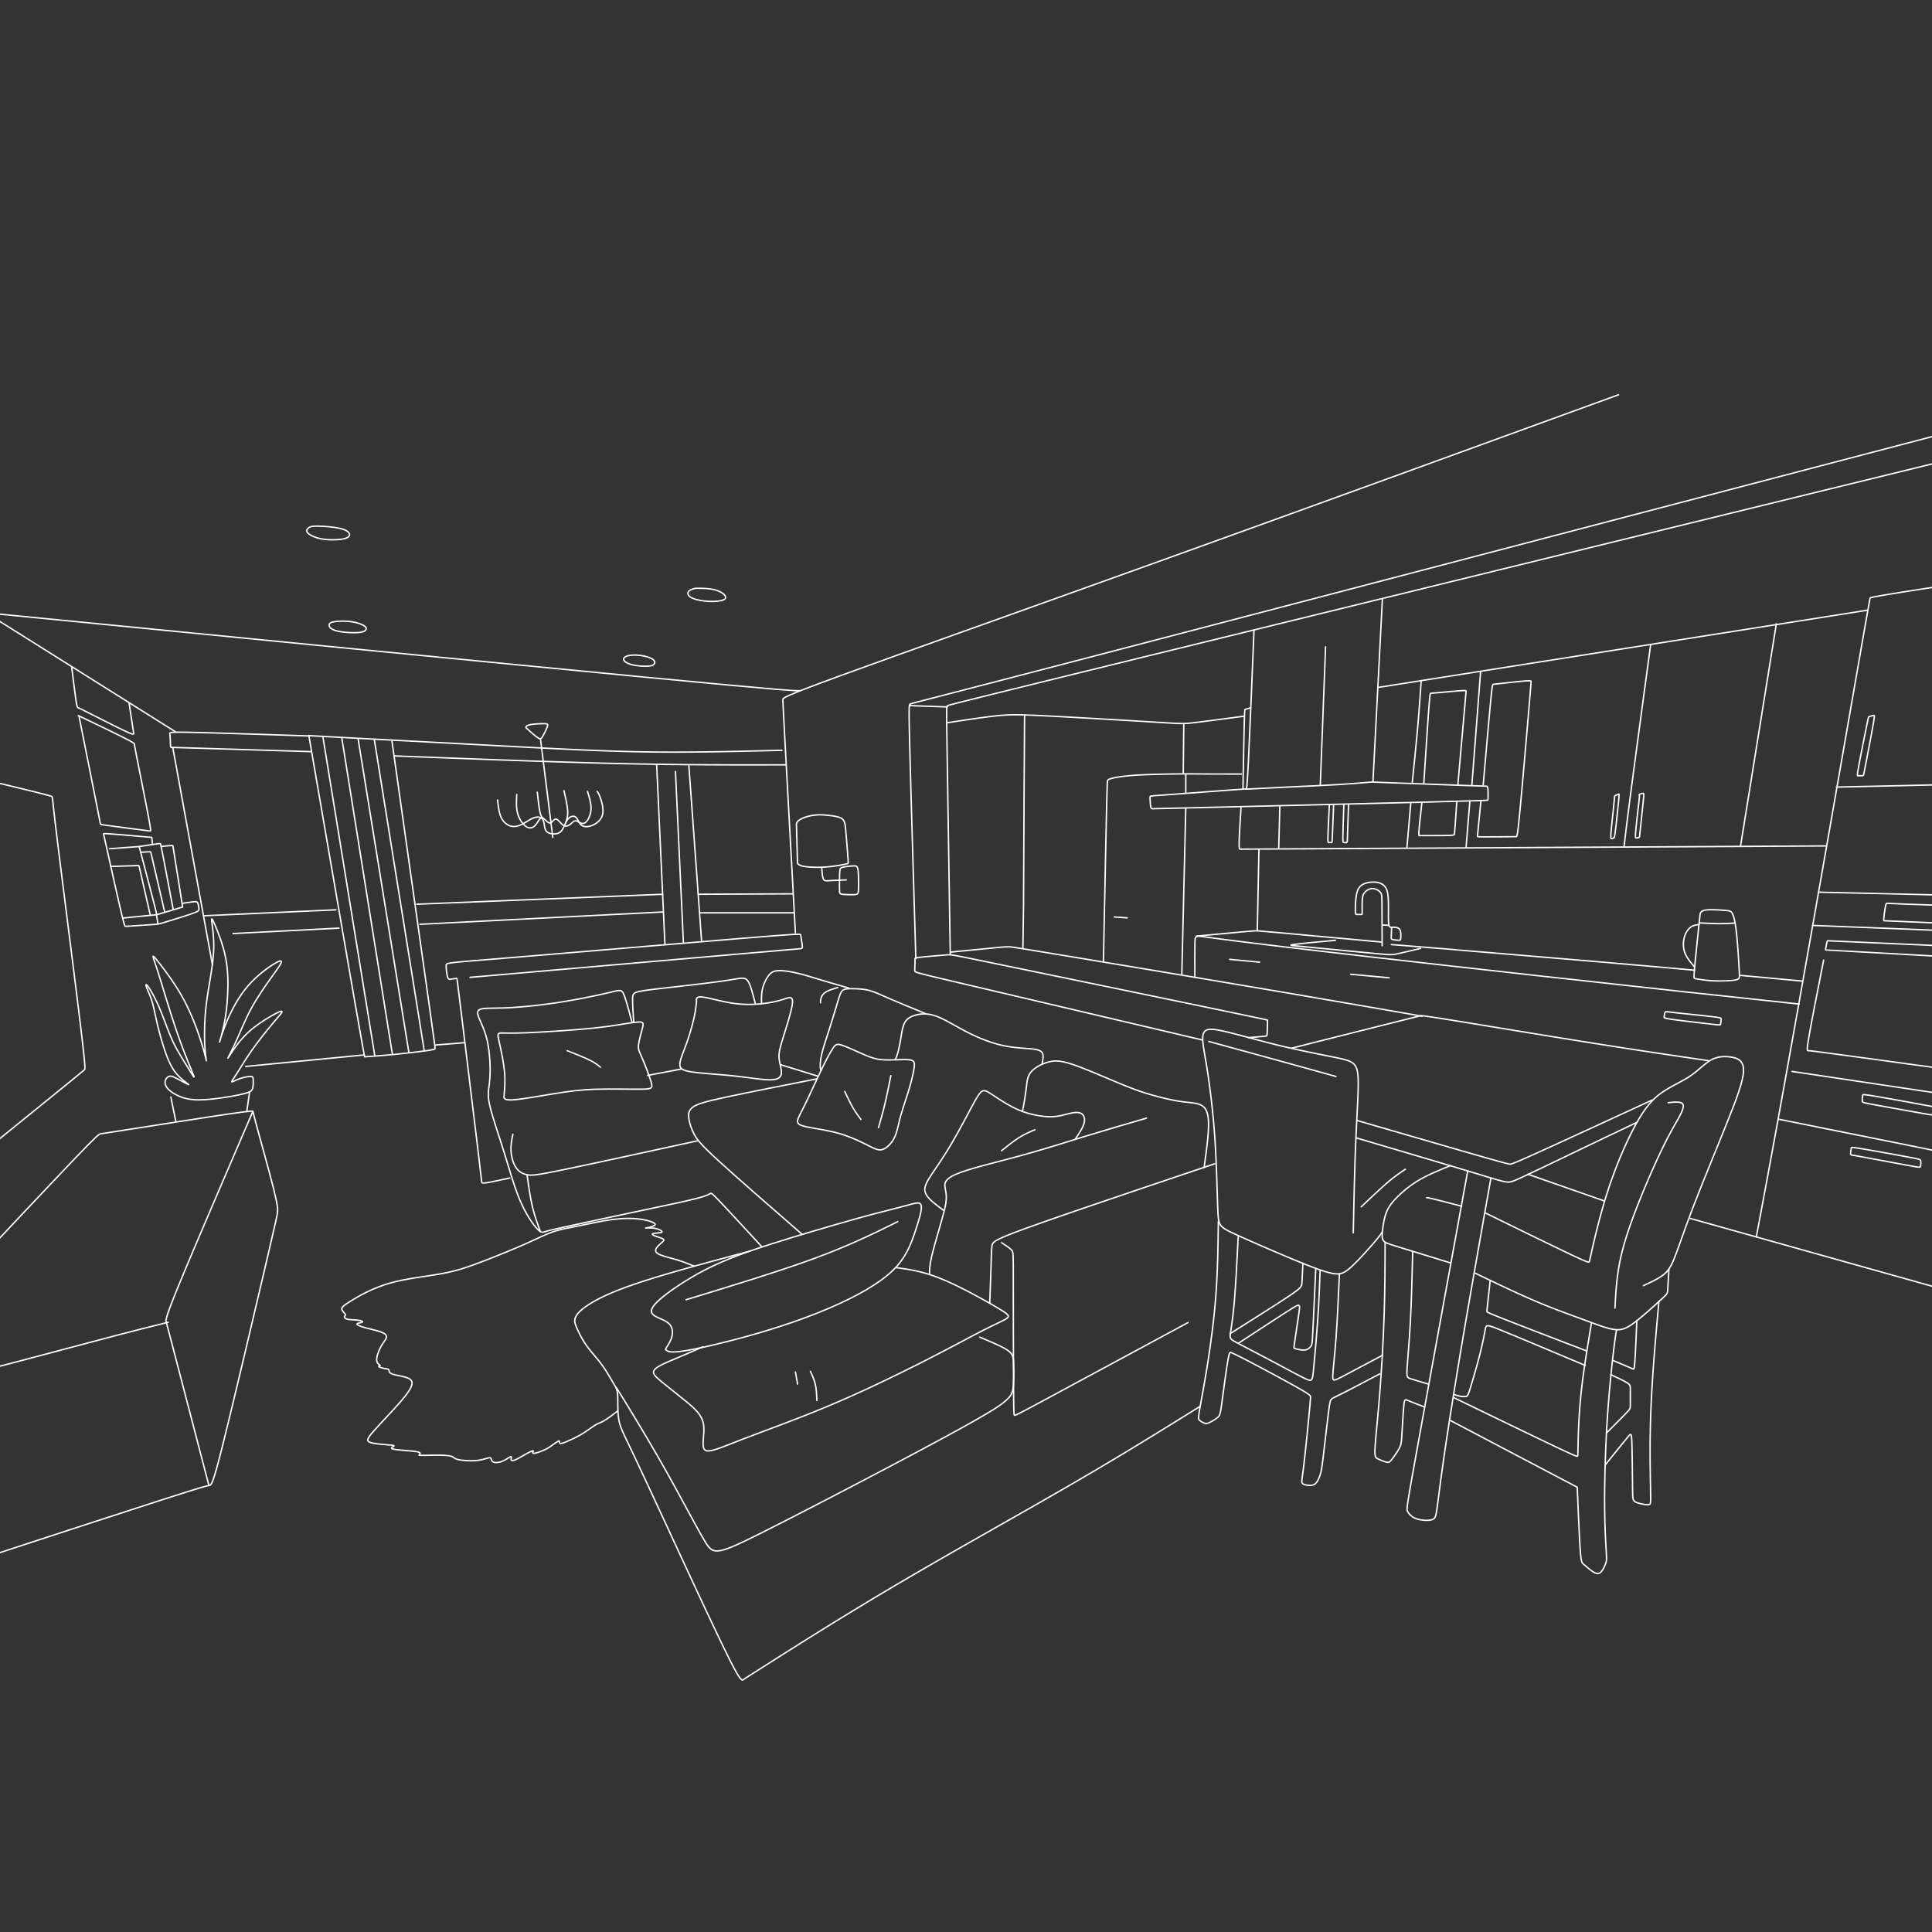 <svg xmlns="http://www.w3.org/2000/svg" xml:space="preserve" width="725" height="725" viewBox="0 0 191.823 191.823"><rect x="0" y="0" width="191.823" height="191.823" fill="#333333" stroke="none"/><g style="stroke:#fff;stroke-width:.288;stroke-dasharray:none;stroke-opacity:1"><g style="stroke:#fff;stroke-width:.28;stroke-dasharray:none;stroke-opacity:1"><path d="M185.958 199.217c6.706 3.289 13.411 6.577 16.834 8.198 3.423 1.621 3.563 1.575 3.645 1.423.081-.151.105-.408.7-2.997.594-2.59 1.76-7.51 3.428-12.385s3.837-9.703 5.68-12.805c1.842-3.102 3.358-4.479 5.073-5.575 1.714-1.096 3.626-1.912 5.166-2.974 1.54-1.061 2.705-2.367 3.942-3.067 1.236-.7 2.542-.793 3.86-.618 1.318.175 2.647.618 2.612 2.682-.035 2.065-1.434 5.75-3.475 10.823-2.041 5.073-4.723 11.534-6.566 16.35-1.843 4.817-2.845 7.989-3.65 9.948-.805 1.96-1.411 2.706-2.391 3.394-.98.688-2.332 1.318-3.685 1.947" style="fill:none;stroke:#fff;stroke-width:.28;stroke-linecap:round;stroke-linejoin:round;stroke-dasharray:none;stroke-opacity:1" transform="translate(53.952 20.23) scale(.503)"/><path d="M222.169 210.343a5252.99 5252.99 0 0 1-.235 3.974c-.048.801-.05.819-1.228 1.904-1.178 1.084-3.531 3.236-5.197 4.51-1.667 1.274-2.646 1.67-4.104 1.484-1.458-.187-3.394-.957-5.96-1.901-2.565-.945-5.76-2.064-9.446-3.627-3.685-1.563-7.86-3.569-12.035-5.575" style="fill:none;stroke:#fff;stroke-width:.28;stroke-linecap:round;stroke-linejoin:round;stroke-dasharray:none;stroke-opacity:1" transform="translate(53.952 20.23) scale(.503)"/><path d="M182.442 190.978c-4.03 22.094-8.06 44.189-10.074 55.352-2.015 11.162-2.015 11.393-1.776 11.814.24.42.718 1.03 1.6 1.377.883.346 2.169.429 2.903.305s.915-.453 1.047-.915c.132-.462.215-1.056.676-4.596.462-3.54 1.13-8.684 3.1-20.842 1.97-12.158 4.54-26.645 7.11-41.133m-8.095 47.78c8.253 4.342 16.505 8.685 20.695 10.888 4.19 2.204 4.26 2.239 4.443 2.33.207 4.936.413 9.861.59 12.368.179 2.507.327 2.573.797 2.96.47.388 1.262 1.097 1.872 1.452.61.354 1.04.354 1.435-.05.396-.404.759-1.212.94-1.732.181-.52.181-.75.083-2.449-.1-1.699-.297-4.865-.314-9.384-.016-4.52.149-10.39.47-15.685.322-5.294.8-10.011 1.138-13.004.338-2.994.536-4.264.734-5.534m-32.227 13.323c7.974 3.862 15.775 7.641 19.97 9.635 4.194 1.994 4.426 2.034 4.536 1.995.11-.039.092-.145.142-2.38.05-2.235.15-5.823.599-10.108.449-4.284 1.24-9.018 2.032-13.751M222.018 177.439c1.204-.119 2.408-.237 2.818.186.41.423.026 1.386-.632 2.614-.66 1.228-1.592 2.72-2.922 5.391-1.329 2.671-3.055 6.52-4.664 10.496-1.61 3.977-3.103 8.082-3.933 11.745-.83 3.663-.998 6.884-1.166 10.105M159.864 203.132c.126-6.063.252-12.126.456-17.199.203-5.072.482-9.154.517-11.743.035-2.59-.174-3.685-.84-4.362-.664-.676-1.783-.933-4.326-1.446-2.542-.513-6.507-1.283-10.496-2.25-3.988-.969-8-2.135-10.507-2.718-2.508-.583-3.51-.583-4.036-.14-.524.443-.571 1.33-.408 2.659.164 1.33.537 3.102 1.003 6.274a160.9 160.9 0 0 1 1.353 12.852c.327 5.108.42 10.753.55 13.697.13 2.945.295 3.19 3.19 4.534 2.895 1.343 8.519 3.784 12.345 5.359 3.827 1.575 5.855 2.284 7.24 2.515 1.386.231 2.128-.016 3.514-1.27 1.385-1.253 3.414-3.513 4.544-4.832 1.131-1.32 1.364-1.699 1.597-2.078" style="fill:none;stroke:#fff;stroke-width:.28;stroke-linecap:round;stroke-linejoin:round;stroke-dasharray:none;stroke-opacity:1" transform="translate(53.952 20.23) scale(.503)"/><path d="M160.408 184.38c7.768 2.292 15.536 4.585 20.46 6.06 4.923 1.477 7 2.137 8.23 2.45 1.228.313 1.607.28 2.317.025.709-.256 1.748-.734 5.08-2.326 3.331-1.591 8.955-4.296 12.567-6.028 3.612-1.732 5.212-2.49 6.811-3.249" style="fill:none;stroke:#fff;stroke-width:.28;stroke-linecap:round;stroke-linejoin:round;stroke-dasharray:none;stroke-opacity:1" transform="translate(53.952 20.23) scale(.503)"/><path d="M179.03 189.875c-2.215.898-4.431 1.796-6.291 2.904a21.542 21.542 0 0 0-4.414 3.516c-1.05 1.09-1.645 1.954-2.041 3.114-.397 1.16-.595 2.618-.677 3.592-.081.974-.046 1.464.344 1.82.391.355 1.137.577 3.388 1.265s6.006 1.842 9.761 2.997M229.925 169.14c-6.86-1.006-13.722-2.012-23.098-3.504-9.376-1.493-21.267-3.472-27.295-4.445-6.029-.973-6.194-.94-6.359-.907-.164.033-.33.066-4.568 1.13-4.239 1.063-12.551 3.158-20.863 5.253M40.872 206.704c-8.165 2.192-16.33 4.385-21.834 6.204-5.505 1.82-8.35 3.266-10.089 4.385-1.737 1.12-2.367 1.913-2.624 2.543-.256.63-.14 1.096.245 2.005.385.91 1.038 2.263 1.932 3.527.894 1.264 2.028 2.44 2.985 3.736.958 1.295 1.737 2.71 2.27 3.606.532.896.816 1.272.897 2.449.08 1.176-.042 3.154.211 4.726.254 1.572.883 2.738 2.423 5.957 1.54 3.22 3.988 8.49 7.709 16.526 3.72 8.035 8.711 18.834 11.33 24.117 2.617 5.283 2.862 5.05 3.199 4.802.336-.248.765-.512 5.598-3.58 4.832-3.068 14.068-8.939 25.102-15.437 11.033-6.498 23.865-13.623 34.04-19.528 10.177-5.904 17.697-10.588 25.218-15.272M133.233 200.896c-.07 5.038-.14 10.076-.536 15.114-.397 5.039-1.12 10.076-1.761 14.018-.642 3.942-1.202 6.788-1.452 8.28-.251 1.493-.193 1.633.046 1.831.24.199.66.455.98.566.32.11.542.076 1.02-.157.479-.234 1.213-.665 1.616-1.027.402-.361.472-.653.77-2.81.297-2.158.821-6.181 1.154-8.146.332-1.965.472-1.872.682-1.79.21.081.49.151 3.114 1.516 2.624 1.364 7.592 4.023 10.076 5.434 2.484 1.411 2.484 1.575 2.484 1.773 0 .198 0 .431-.245 3.02-.245 2.59-.735 7.534-1.061 10.286-.327 2.753-.49 3.312-.373 3.639.116.327.513.42 1.014.49.502.07 1.108.116 1.575-.257.466-.373.793-1.166 1.003-1.82.21-.652.303-1.165.589-3.515.285-2.35.763-6.537 1.043-8.753.28-2.215.362-2.46.66-2.688.297-.227.81-.437 2.42-1.254 1.609-.816 4.314-2.239 7.02-3.661" style="fill:none;stroke:#fff;stroke-width:.28;stroke-linecap:round;stroke-linejoin:round;stroke-dasharray:none;stroke-opacity:1" transform="translate(53.952 20.23) scale(.503)"/><path d="M166.148 205.062c-.017 4.733-.033 9.467-.207 14.62a349.62 349.62 0 0 1-.874 15.38c-.37 4.651-.783 8.379-.899 10.325-.115 1.946.066 2.11.545 2.35.478.239 1.253.552 1.715.66.462.107.61.008 1.03-.528.421-.536 1.114-1.51 1.485-2.218.371-.71.42-1.155.52-2.755.099-1.6.247-4.354.379-5.681.132-1.328.247-1.23.932-.94.684.288 1.938.766 3.191 1.245" style="fill:none;stroke:#fff;stroke-width:.28;stroke-linecap:round;stroke-linejoin:round;stroke-dasharray:none;stroke-opacity:1" transform="translate(53.952 20.23) scale(.503)"/><path d="M171.59 206.892c-.115 4.816-.23 9.632-.453 13.739-.223 4.107-.553 7.504-.66 9.244-.107 1.74.008 1.823.734 2.062.726.239 2.061.635 3.397 1.03M140.27 84.148c-.428 10.453-.857 20.905-1.117 26.131-.26 5.227-.35 5.227-.441 5.227-.09 0-.182 0-3.163.223-2.98.222-8.852.668-11.97.898-3.116.231-3.48.248-3.66.29-.182.04-.182.106-.166.527.017.42.05 1.196.124 1.583.074.388.19.388.305.388.116 0 .231 0 11.24-.264 11.01-.264 32.911-.792 43.896-1.072 10.984-.28 11.05-.314 11.091-.371.041-.058.058-.14.066-.602.008-.462.008-1.303-.058-1.724-.066-.42-.198-.42-.363-.42-.164 0-.362 0-4.04-.132s-10.836-.396-14.464-.528c-3.629-.132-3.728-.132-3.77-.206-.04-.074-.024-.223.29-6.235.314-6.013.926-17.89 1.538-29.766" style="fill:none;stroke:#fff;stroke-width:.28;stroke-linecap:round;stroke-linejoin:round;stroke-dasharray:none;stroke-opacity:1" transform="translate(53.952 20.23) scale(.503)"/><path d="M138.662 115.555c2.854-.148 5.707-.296 8.853-.445 3.146-.148 6.585-.297 9.347-.462 2.763-.165 4.849-.346 6.935-.527M164.93 95.447l96.424-15.22M137.711 119.133c-.175 2.764-.35 5.528-.379 6.904-.029 1.376.088 1.364.24 1.358.151-.006.338-.006 19.621-.11l96.044-.525" style="fill:none;stroke:#fff;stroke-width:.28;stroke-linecap:round;stroke-linejoin:round;stroke-dasharray:none;stroke-opacity:1" transform="translate(53.952 20.23) scale(.503)"/><path d="M243.37 82.922c-2.355 14.624-4.71 29.248-7.067 43.873M218.545 87.155a9547.46 9547.46 0 0 0-3.744 27.848c-.874 6.638-1.187 9.31-1.5 11.982M184.999 92.3l-1.732 22.513M182.871 117.93l-.742 9.104M173.272 94.131c-.202 2.94-.404 5.88-.698 9.23-.294 3.351-.68 7.113-1.068 10.875m-.3 4.132c-.25 2.905-.502 5.81-.754 8.716M212.145 116.573a5.777 5.777 0 0 0-.606.274c-.134.082-.088.117-.222 1.522s-.449 4.18-.565 5.569c-.117 1.387-.035 1.387.093 1.37a1.49 1.49 0 0 0 .42-.11c.116-.06.175-.14.35-1.546.174-1.406.466-4.134.6-5.546.134-1.41.11-1.504.1-1.55-.012-.047-.012-.047-.17.017zM216.214 118.307c-.16 1.382-.479 4.148-.597 5.525-.119 1.377-.037 1.365.114 1.35.152-.014.373-.032.491-.077.118-.046.131-.12.145-.194.29-2.7.58-5.399.724-6.838.144-1.44.141-1.62.03-1.674-.111-.053-.33.02-.498.07-.168.05-.26.074-.3.16-.04.087 0 .18.025.237.025.058.025.058-.134 1.44z" style="fill:none;stroke:#fff;stroke-width:.28;stroke-linecap:round;stroke-linejoin:round;stroke-dasharray:none;stroke-opacity:1" transform="translate(53.952 20.23) scale(.503)"/><path d="M260.928 104.106c-.39 1.942-1.172 5.825-1.528 7.761-.355 1.936-.285 1.924-.157 1.919.128-.006.315-.006.507-.006.193 0 .39 0 .496-.041.105-.041.116-.123.151-.298.035-.175.094-.443.467-2.379s1.061-5.54 1.376-7.347c.315-1.807.257-1.82.187-1.825a.942.942 0 0 0-.339.04c-.186.047-.478.14-.623.187-.146.047-.146.047-.537 1.989z" style="fill:none;stroke:#fff;stroke-width:.28;stroke-linecap:round;stroke-linejoin:round;stroke-dasharray:none;stroke-opacity:1" transform="translate(54.07 19.789) scale(.503)"/><path d="M155.135 118.713c-.12 2.465-.24 4.931-.27 6.156-.032 1.224.025 1.208.175 1.214.15.006.394.035.52.009.124-.026.129-.108.178-1.338.05-1.23.143-3.61.236-5.989M158.004 118.608c-.088 2.485-.176 4.97-.192 6.212-.015 1.242.042 1.242.2 1.262.157.02.415.06.545 0 .129-.062.129-.226.17-1.491.04-1.265.122-3.633.204-6M165.56 146.457c-.011-3.172-.023-6.344-.034-8.105-.012-1.761-.024-2.11-.339-2.464-.314-.352-.933-.708-1.524-.711-.592-.003-1.158.347-1.502.717-.344.37-.466.761-.515 1.49-.05.728-.025 1.795-.026 2.336 0 .542-.025.558-.047.564-.023.006-.043.002-.237.002s-.561.004-.759-.008c-.198-.012-.227-.04-.256-.185-.028-.144-.057-.404-.043-1.186.015-.781.072-2.084.324-2.983.251-.899.697-1.393 1.41-1.694.713-.301 1.695-.409 2.482-.29.788.12 1.381.467 1.74 1.015.359.549.482 1.299.536 2.251.054.953.037 2.107.033 3.101-.004.994.004 1.827.14 2.206.136.38.4.305.759.293.359-.013.812.037 1.093.214.28.177.387.483.432.899.046.416.03.944-.024 1.208s-.145.264-.466.243c-.322-.02-.874-.061-1.142-.148-.268-.087-.252-.219-.231-.627.02-.408.045-1.092.07-1.777M166.79 142.422l-1.137-.05M131.347 165.357a9688.357 9688.357 0 0 1 15.742 4.316c4.18 1.152 6.757 1.875 9.335 2.597M220.194 216.648c-.431 4.761-.863 9.523-1.175 14.05-.313 4.53-.506 8.824-.554 13.015-.049 4.192.048 8.28.083 10.448.034 2.168.007 2.416-.16 2.54-.165.125-.469.125-1.056.035-.587-.09-1.457-.27-1.892-.566-.435-.297-.435-.711-.455-3.025-.021-2.313-.063-6.525-.132-8.569-.069-2.043-.165-1.92-.904-1.008-.74.912-2.12 2.61-2.942 3.625-.821 1.015-1.084 1.347-1.346 1.678M215.834 220.492c-.138 3.19-.276 6.38-.387 7.975-.11 1.595-.193 1.595-.352 1.54-.159-.055-.394-.166-1.05-.449-.656-.283-1.733-.739-2.81-1.195" style="fill:none;stroke:#fff;stroke-width:.28;stroke-linecap:round;stroke-linejoin:round;stroke-dasharray:none;stroke-opacity:1" transform="translate(53.952 20.23) scale(.503)"/><path d="M210.738 231.14c1.27.593 2.541 1.187 3.176 1.587.635.4.635.608.635 1.409v2.928c0 .732 0 .8-.787 1.622-.787.822-2.361 2.396-3.936 3.97M137.158 203.713c-.248 4.93-.497 9.86-.794 13.23-.297 3.37-.642 5.178-.766 6.131-.125.953-.028 1.05 1.415 1.816 1.443.767 4.233 2.203 6.898 3.618 2.666 1.416 5.207 2.81 6.512 3.425 1.305.615 1.374.45 1.602-1.85.228-2.3.614-6.733.856-10.336.242-3.604.338-6.378.435-9.152M157.127 211.294c-.207 4.571-.414 9.143-.676 12.685-.263 3.542-.58 6.055-.635 7.278-.056 1.222.151 1.153 1.836.276s4.848-2.562 8.01-4.247M90.45 205.081c.782.508 1.563 1.016 1.944 1.416.38.4.361.694.361 5.977s.02 15.555.05 20.858c.028 5.302.067 5.634.165 5.771.098.137.254.078 5.976-2.998 5.723-3.076 17.011-9.17 28.3-15.263" style="fill:none;stroke:#fff;stroke-width:.28;stroke-linecap:round;stroke-linejoin:round;stroke-dasharray:none;stroke-opacity:1" transform="translate(53.952 20.23) scale(.503)"/><path d="M132.519 189.496c-14.492 4.883-28.983 9.765-36.326 12.402-7.344 2.636-7.54 3.027-7.647 3.838-.107.81-.126 2.04-.185 3.98-.059 1.941-.156 4.591-.254 7.242M86.115 223.713c2.148.899 4.297 1.797 5.42 2.54 1.123.741 1.22 1.327 1.279 2.636.058 1.308.078 3.34-.069 4.628-.146 1.29-.458 1.836-1.484 2.744-1.025.909-2.763 2.178-12.343 7.364-9.58 5.187-27.002 14.29-35.961 18.772-8.96 4.483-9.457 4.344-11.142 1.513-1.684-2.83-4.557-8.355-7.554-13.685-2.997-5.331-6.118-10.468-7.785-13.196-1.668-2.727-1.882-3.045-2.096-3.363M30.179 157.919c-.048.483-.145 1.45-.47 2.879a46.326 46.326 0 0 1-1.47 4.978c-.594 1.658-1.23 3.08-1.299 3.992-.069.911.429 1.312 2.355 1.602 1.927.29 5.282.469 8.265.787 2.983.317 5.593.773 7.182.766 1.588-.007 2.154-.476 2.23-1.27.076-.794-.338-1.913-.442-2.921-.104-1.008.104-1.906.76-4.04.656-2.133 1.76-5.503 1.878-6.967.117-1.464-.753-1.022-1.948-.642-1.194.38-2.713.697-4.44.856-1.726.16-3.66.16-5.8-.193-2.14-.352-4.488-1.057-5.648-1.167-1.16-.11-1.132.373-1.119.615.014.241.014.241-.034.725zM58.993 166.118c1.06.358 2.92 1.236 4.338 1.845 1.42.608 2.397.947 3.932 1.022 1.535.075 3.629-.113 4.757-.031 1.128.081 1.29.432 1.178 1.435-.113 1.003-.502 2.657-1.047 4.468-.545 1.811-1.247 3.779-1.692 5.427-.445 1.648-.633 2.977-1.184 4.086-.552 1.11-1.467 1.999-2.263 2.28-.795.283-1.472-.043-2.8-.707-1.33-.664-3.31-1.667-5.547-2.338-2.237-.67-4.731-1.009-6.285-1.31-1.554-.3-2.169-.563-2.206-1.121-.038-.558.501-1.41 1.435-3.309.934-1.899 2.262-4.844 3.296-6.981 1.034-2.137 1.774-3.466 2.272-4.212.5-.746.757-.91 1.816-.554z" style="fill:none;stroke:#fff;stroke-width:.28;stroke-linecap:round;stroke-linejoin:round;stroke-dasharray:none;stroke-opacity:1" transform="translate(53.952 20.23) scale(.503)"/><path d="M68.585 172.106c-.376 1.905-.752 3.81-1.159 5.52-.407 1.712-.846 3.228-1.285 4.745M59.486 175.227c.54 1.14 1.078 2.28 1.61 3.202.533.921 1.06 1.623 1.586 2.325M79.048 198.732c-1.418-1.046-2.836-2.092-3.43-3.049-.593-.957-.363-1.825.408-3.128.771-1.303 2.083-3.04 3.536-5.38 1.454-2.34 3.049-5.282 4.219-7.48 1.17-2.198 1.914-3.651 2.508-4.271.594-.62 1.037-.408 2.25.39 1.215.797 3.2 2.18 5.265 3.057 2.065.878 4.21 1.25 5.716 1.33 1.507.08 2.376-.133 3.404-.4 1.028-.265 2.215-.584 2.969-.354.753.23 1.072 1.01.85 1.962-.221.952-.983 2.075-1.746 3.199" style="fill:none;stroke:#fff;stroke-width:.28;stroke-linecap:round;stroke-linejoin:round;stroke-dasharray:none;stroke-opacity:1" transform="translate(53.952 20.23) scale(.503)"/><path d="M90.64 186.076c1.188-.957 2.375-1.914 3.474-2.605 1.1-.692 2.11-1.117 3.12-1.542" style="fill:none;stroke:#fff;stroke-width:.28;stroke-linecap:round;stroke-linejoin:round;stroke-dasharray:none;stroke-opacity:1" transform="translate(53.845 20.659) scale(.503)"/><path d="M-8.792 172.484c.124-1.455.248-2.91.072-4.752-.176-1.843-.652-4.074-.96-5.44-.307-1.366-.444-1.867-.137-2.043.307-.175 1.059-.025 3.459-.069 2.4-.044 6.448-.282 9.82-.526 3.371-.244 6.066-.495 8.497-.833 2.432-.339 4.6-.765 5.69-.828 1.091-.062 1.104.238.878 1.153-.226.915-.69 2.444-.79 3.384-.1.94.163 1.291.727 2.589.564 1.297 1.43 3.54 1.774 4.743.344 1.204.169 1.367-1.868 1.392-2.036.025-5.934-.088-9.024.01-3.09.097-5.372.405-8.3.884-2.926.48-6.498 1.132-8.245 1.216-1.748.085-1.67-.397-1.593-.88z" style="fill:none;stroke:#fff;stroke-width:.28;stroke-linecap:round;stroke-linejoin:round;stroke-dasharray:none;stroke-opacity:1" transform="translate(54.473 22.002) scale(.503)"/><path d="M3.65 163.646c1.704.677 3.409 1.353 4.506 1.899 1.096.545 1.585.958 2.074 1.372" style="fill:none;stroke:#fff;stroke-width:.28;stroke-linecap:round;stroke-linejoin:round;stroke-dasharray:none;stroke-opacity:1" transform="translate(54.473 22.002) scale(.503)"/><path d="M14.6 238.347c-.957.727-1.914 1.453-2.579 1.852-.664.4-1.036.47-1.497.71-.461.239-1.01.646-1.578 1.045-.567.399-1.152.789-1.781 1.143-.63.355-1.303.674-2.03 1.002-.726.328-1.506.664-1.79.62-.283-.044-.07-.47-.221-.505-.151-.035-.665.319-1.153.674-.487.354-.948.709-1.728 1.072-.78.363-1.879.735-2.215.7-.337-.035.088-.479-.062-.514-.151-.035-.878.337-1.578.736-.7.398-1.374.824-1.879 1.036-.505.213-.842.213-.886-.009-.044-.221.204-.664-.044-.602-.248.062-.993.63-1.702.922-.709.292-1.382.31-1.737.16-.354-.152-.39-.47-.46-.666-.072-.195-.178-.265-.621-.15-.443.115-1.223.416-2.393.514-1.17.097-2.73-.01-3.518-.204-.79-.195-.807-.479-1.33-.647-.523-.168-1.55-.222-2.765-.222-1.214 0-2.614.054-3.208.045-.594-.01-.381-.08-.257-.213s.16-.328-.31-.46c-.47-.134-1.445-.205-2.553-.293-1.108-.089-2.348-.195-2.64-.364-.293-.168.363-.398.416-.531.053-.133-.496-.169-1.533-.249-1.037-.08-2.562-.203-3.244-.487-.682-.284-.523-.727.762-2.189 1.285-1.462 3.696-3.944 5.256-5.743 1.56-1.799 2.268-2.916 2.33-3.633.062-.718-.522-1.037-1.25-1.259-.726-.222-1.594-.346-2.188-.496-.594-.15-.913-.328-1.028-.523-.115-.195-.027-.408-.178-.523-.15-.115-.54-.133-.974-.222-.435-.088-.913-.248-.958-.345-.044-.098.346-.133.275-.24-.07-.106-.602-.283-.673-.948-.071-.665.319-1.817.788-2.676.47-.86 1.02-1.427 1.117-1.88.098-.451-.257-.788-1.081-1.09-.824-.3-2.118-.566-3.11-.841-.993-.275-1.685-.558-1.614-.736.071-.177.904-.248 1.081-.372.178-.124-.3-.301-.957-.381-.656-.08-1.489-.062-1.985-.177-.496-.115-.656-.364-.611-.523.044-.16.292-.23.168-.461-.124-.23-.62-.62-.682-.993-.062-.372.31-.726 1.843-1.675 1.533-.948 4.227-2.49 7.524-3.447 3.297-.957 7.196-1.33 10.219-1.879 3.022-.55 5.166-1.276 7.958-2.34 2.792-1.063 6.23-2.463 8.685-3.553 2.455-1.09 3.926-1.87 5.433-2.384 1.507-.514 3.049-.763 5.112-1.18 2.064-.417 4.52-.975 6.67-1.254 2.15-.278 3.993-.278 5.58-.048 1.586.23 2.915.691 2.818 1.055-.098.363-1.622.629-1.884.682-.261.053.74-.106 1.644.022.904.129 1.71.545 1.6.75-.11.203-1.139.194-1.608.278-.47.085-.381.262.115.466.496.203 1.4.434 1.72.647.318.212.052.407-.453.85-.505.444-1.25 1.135-.984 1.658.266.523 1.542.877 2.517 1.143.975.266 1.649.443 2.34.673.691.23 1.4.514 1.852.692.452.177.647.248.842.319" style="fill:none;stroke:#fff;stroke-width:.28;stroke-linecap:round;stroke-linejoin:round;stroke-dasharray:none;stroke-opacity:1" transform="translate(53.952 20.23) scale(.503)"/><path d="M24.393 226.383c.222.16.665.478 3.457.044s7.932-1.622 13.196-3.11c5.264-1.49 10.653-3.28 15.598-5.416 4.945-2.136 9.447-4.617 12.186-7.214 2.738-2.596 3.713-5.308 4.51-7.683.798-2.376 1.419-4.414 1.233-5.256-.186-.842-1.18-.487-2.845-.026-1.666.46-4.006 1.028-6.257 1.613-2.251.584-4.414 1.187-8.685 2.428-4.272 1.24-10.653 3.12-15.439 4.768-4.785 1.648-7.976 3.066-10.963 4.732-2.986 1.667-5.769 3.58-7.373 4.99-1.604 1.41-2.03 2.313-1.436 2.951.594.638 2.207 1.01 3.067 1.72.86.708.966 1.754.726 2.685-.239.93-.824 1.746-1.08 2.162-.258.417-.187.434-.152.443.036.01.036.01.257.169z" style="fill:none;stroke:#fff;stroke-width:.28;stroke-linecap:round;stroke-linejoin:round;stroke-dasharray:none;stroke-opacity:1" transform="translate(53.952 20.23) scale(.503)"/><path d="M28.16 216.333c9.252-2.819 18.505-5.637 25.47-8.207 6.967-2.57 11.646-4.892 16.325-7.214M69.69 210.005c2.587.354 5.175.709 8.782 2.171 3.607 1.463 8.233 4.033 10.733 5.495 2.499 1.462 2.871 1.817 2.384 2.251-.488.434-1.835.948-4.591 2.349-2.757 1.4-6.922 3.686-12.32 6.425-5.396 2.738-12.025 5.929-18.468 8.632-6.443 2.703-12.7 4.919-16.99 6.576-4.29 1.657-6.611 2.756-7.364 2.065-.754-.692.062-3.173-.249-5.043-.31-1.87-1.745-3.128-3.42-4.502-1.675-1.374-3.59-2.863-4.884-3.926-1.294-1.064-1.967-1.702-1.311-2.42.656-.718 2.64-1.515 4.44-2.268 1.799-.754 3.412-1.463 5.025-2.172" style="fill:none;stroke:#fff;stroke-width:.28;stroke-linecap:round;stroke-linejoin:round;stroke-dasharray:none;stroke-opacity:1" transform="translate(53.952 20.23) scale(.503)"/><path d="M52.68 232.454c.389.84.778 1.68.99 2.638.214.96.251 2.037.289 3.115" style="fill:none;stroke:#fff;stroke-width:.28;stroke-linecap:round;stroke-linejoin:round;stroke-dasharray:none;stroke-opacity:1" transform="translate(53.964 19.234) scale(.503)"/><path d="m49.749 231.753.425 2.393" style="fill:none;stroke:#fff;stroke-width:.28;stroke-linecap:round;stroke-linejoin:round;stroke-dasharray:none;stroke-opacity:1" transform="translate(53.952 19.647) scale(.503)"/><path d="M119.045 180.49c-3.886 1.129-7.77 2.257-11.894 3.523-4.124 1.266-8.485 2.67-13.273 3.973s-10.002 2.506-12.483 3.597c-2.482 1.09-2.231 2.068-2.056 2.92.176.852.276 1.58.113 2.695-.163 1.115-.59 2.62-1.172 4.63-.583 2.013-1.322 4.532-1.692 6.198-.37 1.667-.37 2.481-.37 3.295" style="fill:none;stroke:#fff;stroke-width:.28;stroke-linecap:round;stroke-linejoin:round;stroke-dasharray:none;stroke-opacity:1" transform="translate(53.952 20.23) scale(.503)"/><path d="M130.415 190.277c.425-3.084.85-6.168.877-8.304.027-2.136-.345-3.323-1.24-3.917-.896-.594-2.314-.594-3.97-.816-1.658-.221-3.555-.664-5.327-1.143-1.773-.478-3.421-.992-6.299-2.165-2.877-1.172-6.984-3.003-9.645-3.925-2.661-.922-3.877-.934-5.174-.577-1.297.357-2.676 1.084-3.397 1.968-.72.883-.783 1.924-.92 3.096a63.725 63.725 0 0 1-.49 3.264c-.138.79-.2 1.066-.263 1.342M98.457 169.698c.142-.744.284-1.488.07-1.985-.212-.496-.78-.744-2.108-.886-1.33-.142-3.421-.177-5.681-.665-2.26-.487-4.688-1.426-6.984-2.596-2.295-1.17-4.458-2.57-6.204-3.2-1.746-.629-3.075-.487-4.094-.204-1.02.284-1.728.71-2.158 1.534-.43.824-.58 2.047-.762 3.15-.182 1.104-.395 2.087-.58 2.748-.187.66-.346.997-.506 1.333" style="fill:none;stroke:#fff;stroke-width:.28;stroke-linecap:round;stroke-linejoin:round;stroke-dasharray:none;stroke-opacity:1" transform="translate(53.952 20.23) scale(.503)"/><path d="M75.334 159.82c-2.578-1.055-5.156-2.11-6.992-2.91-1.836-.801-2.93-1.348-4.052-1.636-1.123-.288-2.275-.317-3.179-.332-.903-.015-1.557-.015-1.982.288-.425.303-.62.908-1.01 2.212-.391 1.304-.977 3.305-1.592 5.234-.616 1.929-1.26 3.784-1.582 5.132-.323 1.347-.323 2.187-.288 2.644.035.457.104.531.174.605M58.094 154.708c-.879.263-1.758.527-2.322.869-.564.342-.813.762-.94 1.13-.127.369-.132.686-.136 1.004" style="fill:none;stroke:#fff;stroke-width:.28;stroke-linecap:round;stroke-linejoin:round;stroke-dasharray:none;stroke-opacity:1" transform="translate(53.952 20.23) scale(.503)"/><path d="M60.276 154.81a415.778 415.778 0 0 1-5.495-1.598c-1.639-.495-2.987-.932-4.442-1.282-1.454-.35-3.015-.613-4.037-.543-1.023.07-1.507.472-1.96 1.118a7.457 7.457 0 0 0-1.081 2.403c-.21.869-.21 1.719-.208 2.205.002.487.006.61.01.733M41.85 157.974c-.381-1.494-.762-2.988-1.133-3.881-.371-.894-.733-1.187-1.343-1.221-.61-.034-1.47.19-3.764.522-2.295.332-6.026.772-9.214 1.133-3.188.361-5.835.645-7.231.913-1.396.269-1.543.523-1.557 1.536-.013 1.014.106 2.788.225 4.561" style="fill:none;stroke:#fff;stroke-width:.28;stroke-linecap:round;stroke-linejoin:round;stroke-dasharray:none;stroke-opacity:1" transform="translate(53.952 20.23) scale(.503)"/><path d="M17.498 161.584c-.593-2.229-1.187-4.457-1.62-5.498-.433-1.041-.707-.895-2.777-.407a142.96 142.96 0 0 1-9.75 1.92c-3.814.6-7.574.97-10.298 1.103-2.724.132-4.414.024-5.273.23-.86.204-.889.722-.542 1.65.347.927 1.07 2.265 1.533 4.037.464 1.773.669 3.98.708 5.689.039 1.708-.088 2.92-.215 3.92-.127 1.001-.254 1.792.078 3.408.332 1.616 1.123 4.058 1.778 6.084a328.17 328.17 0 0 1 1.865 5.918c.693 2.28 1.562 5.229 2.641 7.631 1.08 2.402 2.368 4.258 3.179 5.098.81.84 1.142.664 1.68.488.536-.176 1.279-.352 4.52-1.055a3043.33 3043.33 0 0 1 14.023-2.998c5.04-1.064 9.375-1.963 11.572-2.558 2.197-.596 2.256-.889 2.441-.908.186-.02.498.234 2.188 2.025 1.69 1.79 4.756 5.118 7.823 8.446" style="fill:none;stroke:#fff;stroke-width:.28;stroke-linecap:round;stroke-linejoin:round;stroke-dasharray:none;stroke-opacity:1" transform="translate(53.952 20.23) scale(.503)"/><path d="M53.936 172.744c-6.77 1.332-13.541 2.665-17.707 3.56-4.165.893-5.726 1.35-6.596 1.922-.87.573-1.05 1.264-.946 2.196.104.932.49 2.106 1.036 3.17.546 1.063 1.25 2.016 4.84 5.31 3.591 3.293 10.068 8.927 16.545 14.562" style="fill:none;stroke:#fff;stroke-width:.28;stroke-linecap:round;stroke-linejoin:round;stroke-dasharray:none;stroke-opacity:1" transform="translate(53.952 20.23) scale(.503)"/><path d="M-6.024 183.66c-.221 1.091-.442 2.182-.366 3.37.076 1.188.449 2.472 1.036 3.3.587.83 1.388 1.202 2.244 1.354.856.152 1.768.083 7.381-1.077 5.614-1.16 15.93-3.411 26.246-5.662M-3.207 191.781c.293 2.139.586 4.277 1.025 6.138.44 1.86 1.026 3.442 1.612 5.024M27.12 170.817l-6.546 1.243M54.195 172.215l-7.354-2.268M-116.551 213.987c9.47-10.081 18.942-20.162 23.788-25.23 4.846-5.069 5.067-5.124 5.398-5.18.331-.055.773-.11 5.8-.897s14.638-2.306 19.445-3.01c4.806-.705 4.806-.594 4.806-.484 0 .11 0 .22.814 3.204.815 2.983 2.445 8.838 3.26 12.097.814 3.26.814 3.923.76 4.53-.056.608-.167 1.16-2.266 10.137s-6.187 26.377-8.355 35.077-2.417 8.7-2.886 8.77c-.47.069-1.16.207-9.654 2.941-8.493 2.735-24.788 8.065-41.084 13.396" style="fill:none;stroke:#fff;stroke-width:.28;stroke-linecap:round;stroke-linejoin:round;stroke-dasharray:none;stroke-opacity:1" transform="translate(53.952 20.23) scale(.503)"/><path d="M2227.387 536.616c13.783-3.37 27.126-7.239 40.908-10.609" style="fill:none;stroke:#fff;stroke-width:.28;stroke-linecap:round;stroke-linejoin:round;stroke-dasharray:none;stroke-opacity:1" transform="translate(-1124.25 -133.301) scale(.503)"/><path d="M-57.397 179.269c-5.345 12.429-10.69 24.858-13.548 31.715-2.859 6.856-3.232 8.141-3.411 8.8-.18.66-.166.694-.152.728.014.035.028.07 1.436 5.465 1.409 5.395 4.212 16.155 7.016 26.913M50.16 130.19c.21.231.418.464 1.314.615.895.152 2.476.223 4.023.129a29.446 29.446 0 0 0 3.832-.513c.773-.158.807-.214.84-.27.005-.14.008-.279-.086-1.54a360.427 360.427 0 0 0-.404-4.898c-.116-1.255-.156-1.382-.247-1.628-.092-.247-.234-.613-.788-.869-.553-.256-1.518-.402-2.503-.504-.985-.102-1.918-.156-3.043.03-1.125.186-2.031.523-2.614.937-.583.415-.556.73-.526 1.079zM54.943 131.011c.057.907.113 1.814.312 2.248.199.434.54.395 1.026.364.486-.032 1.116-.056 1.722-.081a350.66 350.66 0 0 0 1.77-.081" style="fill:none;stroke:#fff;stroke-width:.28;stroke-linecap:round;stroke-linejoin:round;stroke-dasharray:none;stroke-opacity:1" transform="translate(53.952 20.23) scale(.503)"/><path d="M58.455 133.088c-.007.594-.02 1.782-.003 2.424.017.642.065.739.659.8.594.063 1.733.09 2.348.05.614-.042.704-.153.742-1.092.038-.939.024-2.707-.08-3.618-.103-.911-.296-.967-.897-.946-.6.02-1.609.117-2.127.266-.518.148-.545.349-.57.61-.024.263-.044.588-.055.75-.01.162-.01.162-.017.756zM47.093 107.879c-8.525.216-17.05.432-25.307.342-8.258-.09-16.248-.484-27.543-1.074a30034.84 30034.84 0 0 1-40.495-2.156m0 .062c-9.195-.303-18.391-.605-22.973-.706-4.581-.101-4.549 0-4.514.276.035.277.073.73.094 1.213.02.483.025.996.062 1.247.038.252.11.242.21.237.098-.005.225-.005 4.803.133 4.577.138 13.604.414 22.632.69m16.592.85c15.447.597 31.398 1.214 44.212 1.505 12.814.291 22.872.271 32.93.252M73.518 149.01c-.49-16.523-.979-33.045-1.194-41.443-.215-8.399-.157-8.672.087-8.818.245-.147.674-.166 40.498-10.562 39.824-10.395 119.039-31.164 198.255-51.935M72.337 99.062l7.392.263" style="fill:none;stroke:#fff;stroke-width:.28;stroke-linecap:round;stroke-linejoin:round;stroke-dasharray:none;stroke-opacity:1" transform="translate(53.952 20.23) scale(.503)"/><path d="m80.314 148.19-.142-8.974a213480.116 213480.116 0 0 0-.429-27.587c-.063-4.063-.127-8.125-.139-10.215-.012-2.09.027-2.207.144-2.314.117-.107.313-.205 38.876-9.668 38.563-9.462 115.492-28.29 192.422-47.116M130.076 165.064 82.88 153.97c-9.47-2.227-9.549-2.247-9.568-2.564-.02-.317.02-.932.034-1.382.015-.449.005-.732 0-.913-.005-.18-.005-.258 1.108-.385 1.114-.127 3.34-.303 4.502-.406 1.162-.102 1.26-.132 2.592.115 1.333.246 2.132.408 14.328 2.924 12.196 2.515 29.604 6.117 38.317 7.929 8.712 1.812 8.728 1.833 8.736 1.864.008.032.008.073-.002.577s-.031 1.47-.063 1.968c-.03.497-.072.525-.11.549-.038.024-.073.045-.668.103-.595.059-1.75.155-2.906.25" style="fill:none;stroke:#fff;stroke-width:.28;stroke-linecap:round;stroke-linejoin:round;stroke-dasharray:none;stroke-opacity:1" transform="translate(53.952 20.23) scale(.503)"/><path d="M173.474 160.376a7159.126 7159.126 0 0 0-33.622-5.78 11872.195 11872.195 0 0 0-38.552-6.446c-8.506-1.406-8.857-1.445-9.199-1.464-.342-.02-.674-.02-1.364.032-.69.053-.043-.012-2.785.262l-7.627.74M110.547 149.654c.235-11.796.47-23.592.606-29.554.137-5.962.176-6.089.215-6.216.039-.126.078-.253.83-.454.752-.2 2.216-.473 4.814-.64 2.598-.165 6.328-.224 8.583-.243 2.256-.02 3.037 0 4.82.01 1.784.01 4.57.01 7.355.01M138.085 115.496c.098-5.215.195-10.43.264-13.042.068-2.612.107-2.622.146-2.631.04-.01.078-.02.254-.074.176-.053.488-.15.8-.249M126.8 112.65v3.687M126.8 119.32l-.787 32.936M138.38 101.141c-3.965.527-7.93 1.055-10.05 1.299-2.12.244-2.393.205-7.602-.116-5.209-.32-15.353-.922-21.226-1.223-5.873-.3-7.475-.3-10.071-.024-2.597.276-6.187.828-9.778 1.38" style="fill:none;stroke:#fff;stroke-width:.28;stroke-linecap:round;stroke-linejoin:round;stroke-dasharray:none;stroke-opacity:1" transform="translate(53.952 20.23) scale(.503)"/><path d="M94.982 100.962c-.027 3.83-.055 7.658-.09 13.903-.034 6.245-.071 14.064-.117 23.567l-.124 8.48M126.407 102.706l-.104 9.695M247.86 157.974c-17.174-1.824-26.283-2.792-52.541-5.706-26.259-2.915-41.453-4.668-50.696-5.775-9.243-1.106-12.534-1.565-14.218-1.795-1.685-.229-1.763-.229-1.797 1.109-.034 1.338-.024 4.013-.015 6.689M283.075 218.457l10.844-40.539" style="fill:none;stroke:#fff;stroke-width:.28;stroke-linecap:round;stroke-linejoin:round;stroke-dasharray:none;stroke-opacity:1" transform="translate(53.952 20.23) scale(.503)"/><path d="M239.418 203.93c2.235-11.905 3.76-20.035 8.137-44.586 4.376-24.552 9.297-52.865 11.775-67.075 2.479-14.21 2.514-14.315 2.548-14.42.035-.105.07-.21 9.477-1.68s28.184-4.304 46.961-7.138M290.773 190.14l-46.931-9.433M260.394 176.147c-.03.244-.088.733-.05.996.04.264.177.303 2.481.723 2.305.42 6.777 1.22 9.028 1.62 2.251.401 2.28.401 2.305.328.024-.073.044-.22.078-.483.034-.264.083-.645.073-.855-.01-.21-.078-.249-.176-.278-.097-.03-.224-.049-2.466-.46-2.24-.41-6.596-1.21-8.822-1.581-2.227-.371-2.324-.313-2.373-.283-.049.029-.049.029-.078.273zM258.133 186.552c-.034.22-.103.659-.102.898 0 .24.068.279.185.308.117.03.283.049 2.51.459 2.226.41 6.513 1.21 8.715 1.616 2.202.405 2.32.415 2.388.161.068-.254.088-.771.044-1.054-.044-.284-.152-.333-2.407-.757a542.238 542.238 0 0 0-8.901-1.597c-2.241-.371-2.32-.312-2.359-.283-.039.03-.039.03-.073.249z" style="fill:none;stroke:#fff;stroke-width:.28;stroke-linecap:round;stroke-linejoin:round;stroke-dasharray:none;stroke-opacity:1" transform="translate(53.952 20.23) scale(.503)"/><path d="m252.71 149.296-.587 2.98c-.588 2.979-1.763 8.937-2.281 11.916-.519 2.98-.38 2.98-.174 2.98.208 0 .484 0 7.486.952 7.001.953 20.728 2.859 27.612 3.708 6.885.85 6.926.642 6.968.435.041-.207.083-.414.875-4.08.792-3.665 2.335-10.786 3.065-14.398s.647-3.708.565-3.805c-.083-.097-.166-.193-7.33-.641-7.165-.449-21.405-1.248-28.56-1.645-7.155-.396-7.216-.39-7.247-.405-.03-.015-.03-.05.022-.356s.156-.882.226-1.17c.07-.289.105-.289.155-.289s.116 0 7.368.324c7.253.323 21.69.97 36.13 1.617" style="fill:none;stroke:#fff;stroke-width:.28;stroke-linecap:round;stroke-linejoin:round;stroke-dasharray:none;stroke-opacity:1" transform="translate(53.952 20.23) scale(.503)"/><path d="M255.208 115.144c18.222-.41 36.444-.82 45.574-.967 9.13-.146 9.17-.029 9.16.196-.01.224-.068.556-2.734 11.23-2.666 10.673-7.94 31.688-10.693 42.195-2.754 10.507-2.988 10.507-3.32 10.468-.332-.039-.762-.117-8.564-1.289-7.803-1.172-22.978-3.437-38.153-5.703M251.693 135.885l52.615 1.23M250.521 142.448l51.794 2.05" style="fill:none;stroke:#fff;stroke-width:.28;stroke-linecap:round;stroke-linejoin:round;stroke-dasharray:none;stroke-opacity:1" transform="translate(53.952 20.23) scale(.503)"/><path d="M264.556 140.842c-.11.587-.263 1.65-.304 2.183-.042.531.027.531.096.531.07 0 .138 0 3.528.146s10.1.438 13.513.59c3.413.151 3.527.164 3.604.1.076-.062.115-.2.238-.794.122-.594.33-1.644.397-2.186.068-.543-.004-.579-.087-.593-.082-.013-.175-.006-3.557-.105-3.382-.1-10.053-.307-13.465-.438-3.411-.13-3.563-.186-3.673-.159-.11.028-.18.139-.29.725z" style="fill:none;stroke:#fff;stroke-width:.28;stroke-linecap:round;stroke-linejoin:round;stroke-dasharray:none;stroke-opacity:1" transform="translate(54.119 19.21) scale(.503)"/><path d="M212.223 37.705c-31.802 11.576-61.369 22.337-91.101 33.03-29.733 10.693-51.793 18.499-62.823 22.539-11.03 4.039-11.03 4.312-11.03 4.586 0 .273 0 .547.412 8.218.412 7.672 1.236 22.74 2.06 37.81M-117.137 80.048C-62.217 85.438-7.299 90.83 20.67 93.506c27.97 2.677 28.988 2.64 30.007 2.603M-6.634 192.308c-1.797.391-3.594.782-4.522.928-.927.147-.986.049-1.015-.107-.03-.157-.03-.371-.833-7.063-.803-6.692-2.407-19.848-3.219-26.453-.811-6.604-.827-6.633-.843-6.66-.015-.03-.03-.057-.266-.028-.235.029-.69.116-1.001.146-.312.03-.481.005-.621-.558-.14-.563-.252-1.662-.241-2.187.01-.525.145-.475 11.772-1.432 11.628-.956 34.748-2.92 46.37-3.873 11.622-.954 11.747-.899 11.816-.74.069.159.083.421.152.891.069.47.193 1.146.2 1.491.007.346-.104.36-.594.4-.49.042-1.36.111-12.258 1.056-10.898.944-31.823 2.763-52.749 4.582M-46.3 104.95c3.644 21.16 7.283 42.293 9.127 52.884 1.844 10.59 1.883 10.58 1.922 10.57l.117-.029c1.804-.125 3.608-.25 5.856-.472 2.247-.221 4.938-.54 6.334-.743 1.395-.202 1.496-.29 1.548-.357.052-.068.056-.115-1.367-10.228-1.424-10.114-4.274-30.292-7.125-50.472M-33.37 105.802l9.857 61.409M-36.566 105.671l10.008 61.826M-43.51 105.306l10.232 62.884M-39.8 105.39l9.968 62.337" style="fill:none;stroke:#fff;stroke-width:.28;stroke-linecap:round;stroke-linejoin:round;stroke-dasharray:none;stroke-opacity:1" transform="translate(53.952 20.23) scale(.503)"/><path d="m226.34 200.277 57.237 16.048" style="fill:#fff;fill-opacity:1;stroke:#fff;stroke-width:.28;stroke-linecap:round;stroke-linejoin:round;stroke-dasharray:none;stroke-opacity:1" transform="translate(53.952 20.23) scale(.503)"/><path d="M283.1 218.565c.08 0 .16 0 1.1.244.941.244 2.742.732 3.672.915.931.184.991.063 1.052-.057l31.453-131.693M223.511 159.685c1.855.206 5.422.561 7.205.774 1.784.213 1.784.284 1.762.54a8.74 8.74 0 0 1-.113.917c-.05.22-.107.22-1.969.007-1.861-.213-5.528-.64-7.36-.892-1.834-.252-1.834-.33-1.806-.579.029-.249.086-.668.185-.85.1-.18.242-.123 2.096.083zM-116.328 112.255c6.424 1.535 12.847 3.07 16.073 3.872 3.226.803 3.255.874 3.283.945.028.071.057.143.156 1.073.1.931.27 2.722 1.379 11.604 1.108 8.882 3.155 24.855 4.121 32.899.966 8.043.853 8.157.739 8.27-.114.114-.227.228-4.477 3.681-4.249 3.454-12.633 10.247-21.018 17.04M22.36 110.72c.543 11.845 1.088 23.69 1.632 35.534M28.712 110.89l2.515 34.672M26.068 112.077l1.565 33.715M49.26 136.215l-18.758.085M49.431 139.967H30.928M23.596 136.3l-48.56 1.961M23.606 139.796l-47.973 2.43M-40.952 139.37-67 140.542" style="fill:none;fill-opacity:1;stroke:#fff;stroke-width:.28;stroke-linecap:round;stroke-linejoin:round;stroke-dasharray:none;stroke-opacity:1" transform="translate(53.952 20.23) scale(.503)"/><path d="m-40.355 143.164-20.904 1.068" style="fill:none;fill-opacity:1;stroke:#fff;stroke-width:.28;stroke-linecap:round;stroke-linejoin:round;stroke-dasharray:none;stroke-opacity:1" transform="translate(53.952 20.14) scale(.503)"/><path d="m-73.134 107.452 7.794 42.717M-109.901 80.807l37.28 23.428M-93.121 91.362c.332 2.693.663 5.386.87 6.733.205 1.346.286 1.346.416 1.387.13.04.312.12 2.156 1.055 1.844.934 5.35 2.723 7.1 3.542 1.748.819 1.738.668 1.708.447-.03-.221-.08-.512-.237-1.527-.155-1.015-.417-2.754-.678-4.492M248.438 153.434l-12.093-1.116m-9.126-1.027c-5.671-.506-11.342-1.012-19.25-1.688-7.908-.675-18.053-1.52-28.198-2.365M179.84 147.226l-12.466-.997M165.488 145.737c-8.14-.747-16.28-1.494-20.405-1.863-4.124-.369-4.232-.359-4.364-.359-.133 0-.29-.01-2.257.162-1.966.172-5.743.525-9.52.878" style="fill:none;fill-opacity:1;stroke:#fff;stroke-width:.28;stroke-linecap:round;stroke-linejoin:round;stroke-dasharray:none;stroke-opacity:1" transform="translate(53.952 20.23) scale(.503)"/><path d="m142.274 143.084.32-15.892" style="fill:none;fill-opacity:1;stroke:#fff;stroke-width:.28;stroke-linecap:round;stroke-linejoin:round;stroke-dasharray:none;stroke-opacity:1" transform="translate(53.271 20.379) scale(.503)"/><path d="M156.323 145.392c-2.883.268-5.765.535-7.269.704-1.503.168-1.628.238-1.413.293.215.056.77.097 4.05.41 3.282.312 9.289.894 12.417 1.186 3.128.29 3.378.29 4.405.076 1.026-.215 2.83-.645 4.633-1.075M-15.525 165.597l-5.743.458M-35.48 168.023l-23.268 2.26M205.958 226.456c-6.573-2.521-13.145-5.042-16.431-6.337-3.286-1.295-3.286-1.363-3.282-1.481.005-.118.015-.285.123-1.31.108-1.025.314-2.908.52-4.792M205.664 229.31c-6.524-2.746-13.047-5.493-16.309-6.827-3.262-1.334-3.262-1.255-3.436-.306-.174.95-.522 2.771-1.105 5.076a135.2 135.2 0 0 1-1.86 6.543c-.457 1.45-.554 1.56-.818 1.616-.264.056-.694.056-1.11-.014-.416-.07-.818-.208-1.22-.347M135.564 223.024c4.69-2.955 9.378-5.91 11.737-7.499 2.358-1.588 2.386-1.81 2.435-2.65.048-.839.117-2.296.187-3.752" style="fill:none;fill-opacity:1;stroke:#fff;stroke-width:.28;stroke-linecap:round;stroke-linejoin:round;stroke-dasharray:none;stroke-opacity:1" transform="translate(53.952 20.23) scale(.503)"/><path d="M137.241 224.896c4.012-2.629 8.024-5.258 10.055-6.543 2.03-1.285 2.08-1.226 1.889.213-.19 1.44-.621 4.26-.836 5.718-.216 1.459-.216 1.556-.126 1.625.09.07.271.111.68.201.41.09 1.048.23 1.547.125.5-.104.86-.45 1.061-.735.202-.285.243-.506.374-3.058.131-2.551.352-7.432.573-12.313M181.267 197.88c-2.138-.559-4.277-1.118-5.43-1.397-1.152-.28-1.319-.28-1.486-.28M209.438 196.845l-15.108-5.285M161.432 197.998c1.923-1.824 3.845-3.649 5.297-4.885 1.452-1.236 2.433-1.883 3.414-2.53M135.475 149.146l5.886.56M159.342 152.089l7.593.706M185.51 114.737c.57-6.534 1.138-13.068 1.458-16.384.319-3.316.388-3.413.478-3.461.09-.049.201-.049 1.457-.188 1.255-.138 3.655-.416 4.855-.506 1.2-.09 1.2.007 1.2.132s0 .277-.43 5.362c-.43 5.084-1.29 15.1-1.768 20.13-.48 5.028-.576 5.07-.736 5.09-.16.022-.381.022-1.658.032-1.276.01-3.607.031-4.779.024-1.172-.007-1.186-.041-1.193-.107-.007-.066-.007-.163.104-1.322.111-1.158.333-3.378.555-5.597M173.79 114.357c.382-5.896.765-11.792.988-14.75.223-2.957.287-2.977.39-2.986.103-.01.245-.01 1.41-.113 1.165-.103 3.352-.31 4.446-.383 1.094-.073 1.094-.014 1.094.064s0 .177-.27 3.277-.81 9.2-1.349 15.303M173.407 118.212c-.245 2.197-.49 4.394-.57 5.478-.078 1.084.011 1.055.109 1.04.098-.014.206-.014 1.334-.014 1.128 0 3.276 0 4.365-.03 1.09-.03 1.119-.088 1.148-.186.03-.098.059-.236.142-1.315.084-1.079.221-3.1.358-5.12M-89.973 101.908c1.834.883 5.503 2.649 7.352 3.59 1.85.942 1.879 1.06 1.893 1.182.015.123.015.25.574 3.105.56 2.855 1.678 8.436 2.2 11.227.523 2.791.449 2.791.375 2.791-.073 0-.147 0-1.724-.2-1.577-.202-4.657-.604-6.266-.82-1.608-.216-1.746-.245-1.814-.304-.07-.059-.07-.147-.76-3.65-.692-3.501-2.075-10.417-2.777-13.939-.701-3.521-.72-3.649-.755-3.727-.034-.079-.084-.108-.108-.123-.025-.015-.025-.015 1.81.868zM-77.2 126.432a11.467 11.467 0 0 0-.067-1.113c-.017-.147-.032-.206-.057-.233-.024-.027-.058-.022-1.65-.16-1.592-.137-4.739-.416-6.31-.527-1.57-.11-1.56-.051-1.543.01.017.062.042.125.714 3.135.672 3.009 1.991 8.963 2.7 11.97.709 3.006.807 3.065.856 3.095.049.03.049.03 1.123-.04 1.074-.068 3.223-.206 4.35-.289 1.129-.083 1.237-.113 2.556-.515 1.32-.402 3.85-1.177 5.156-1.637 1.305-.46 1.385-.607 1.377-.93a4.208 4.208 0 0 0-.21-1.106c-.104-.284-.215-.353-.719-.318-.503.036-1.4.176-2.296.317" style="fill:none;fill-opacity:1;stroke:#fff;stroke-width:.28;stroke-linecap:round;stroke-linejoin:round;stroke-dasharray:none;stroke-opacity:1" transform="translate(53.952 20.23) scale(.503)"/><path d="M-85.392 130.807c1.736-.049 3.473-.098 4.401-.135.93-.037 1.05-.062 1.119-.02.068.042.083.151.451 1.78.369 1.628 1.09 4.776 1.812 7.923m1.169-.007-6.539.642" style="fill:none;fill-opacity:1;stroke:#fff;stroke-width:.28;stroke-linecap:round;stroke-linejoin:round;stroke-dasharray:none;stroke-opacity:1" transform="translate(53.952 20.23) scale(.503)"/><path d="m-85.642 127.315 4.503-.334c.98-.073 1.182-.088 1.28-.08.098.008.094.039.635 2.126.542 2.087 1.631 6.23 2.202 8.44.571 2.21.624 2.487.678 2.764M-79.465 128.02a43.5 43.5 0 0 1 1.59-.101c.328-.008.35.022.366.06.017.038.03.084.486 2.05.457 1.964 1.359 5.848 2.26 9.733m3.526-.936-5.08 1.51" style="fill:none;fill-opacity:1;stroke:#fff;stroke-width:.28;stroke-linecap:round;stroke-linejoin:round;stroke-dasharray:none;stroke-opacity:1" transform="translate(53.952 20.23) scale(.503)"/><path d="M-79.845 126.899c1.416-.223 2.832-.446 3.543-.542.71-.096.713-.065.753.101.04.167.114.468.532 2.623a3294.91 3294.91 0 0 1 1.935 10.174M-75.414 126.863c.768-.08 1.536-.162 1.916-.173.38-.012.373.046.38.129.008.083.03.191.348 2.19.32 1.999.936 5.888 1.552 9.778M-76.363 140.412l.26 1.67M153.353 114.665l1.042-27.202" style="fill:none;fill-opacity:1;stroke:#fff;stroke-width:.28;stroke-linecap:round;stroke-linejoin:round;stroke-dasharray:none;stroke-opacity:1" transform="translate(53.952 20.23) scale(.503)"/><g style="stroke:#fff;stroke-width:.28;stroke-dasharray:none;stroke-opacity:1"><path d="M228.175 142.112c-.138 1.746-.414 5.238-.567 7.357-.153 2.119-.184 2.864-.164 3.237.02.373.092.373.69.45.597.076 1.72.229 3.012.265a29.055 29.055 0 0 0 3.66-.148c.91-.102 1.267-.225 1.445-.409.18-.184.18-.429.031-2.2-.148-1.772-.444-5.07-.74-7.151-.297-2.081-.594-2.945-.835-3.416-.242-.47-.428-.547-1.245-.61-.816-.063-2.263-.113-3.198-.07-.934.042-1.357.177-1.597.351s-.297.386-.326.492c-.029.106-.029.106-.166 1.852z" style="opacity:1;fill:none;fill-opacity:1;stroke:#fff;stroke-width:.28;stroke-linecap:round;stroke-linejoin:round;stroke-dasharray:none;stroke-opacity:1" transform="rotate(1.476 -641.21 2174.944) scale(.503)"/><path d="M228.17 142.41c-.578.08-1.156.16-1.66.557-.506.397-.94 1.112-1.16 1.928a5.3 5.3 0 0 0-.05 2.49c.177.759.538 1.358.924 1.889.386.53.798.992 1.21 1.455M228.256 142.064c1.307.036 2.614.072 3.755.05 1.14-.02 2.115-.1 3.09-.18" style="opacity:1;fill:none;fill-opacity:1;stroke:#fff;stroke-width:.28;stroke-linecap:round;stroke-linejoin:round;stroke-dasharray:none;stroke-opacity:1" transform="rotate(1.476 -641.21 2174.944) scale(.503)"/></g><path d="m123.288 140.938-2.556-.183" style="fill:none;fill-opacity:1;stroke:#fff;stroke-width:.28;stroke-linecap:round;stroke-linejoin:round;stroke-dasharray:none;stroke-opacity:1" transform="translate(49.906 20.24) scale(.503)"/><path d="M160.588 180.945c9.993 2.903 19.986 5.805 25.026 7.242 5.04 1.437 5.126 1.408 5.306 1.38.18-.03.455-.058 5.127-2.167 4.671-2.108 13.74-6.296 22.809-10.483M-70.027 173.843c-1.113-.842-2.227-1.684-3.126-3.133-.9-1.45-1.584-3.505-2.105-5.253a63.23 63.23 0 0 1-1.178-4.547c-.3-1.356-.543-2.626-.907-3.74-.364-1.113-.849-2.07-1.027-2.597-.179-.529-.05-.629.435.07.485.7 1.328 2.2 2.113 4.02.785 1.82 1.513 3.96 2.205 5.61.692 1.648 1.35 2.804 2.113 4.074.763 1.27 1.634 2.655 2.505 4.04" style="fill:none;fill-opacity:1;stroke:#fff;stroke-width:.28;stroke-linecap:round;stroke-linejoin:round;stroke-dasharray:none;stroke-opacity:1" transform="translate(53.952 20.23) scale(.503)"/><path d="M-68.97 172.261c-1-2.442-1.999-4.885-2.973-7.63-.974-2.746-1.923-5.794-2.66-8.196-.736-2.403-1.261-4.159-1.675-5.43-.414-1.273-.717-2.06-.767-2.363-.05-.302.151-.12 1.282 1.323 1.13 1.443 3.19 4.148 4.824 7.217 1.636 3.068 2.847 6.5 3.546 8.76.699 2.262.885 3.352.865 3.22-.02-.13-.247-1.483-.33-3.411-.084-1.928-.023-4.431.2-6.702.221-2.271.605-4.31.948-6.41.343-2.099.646-4.259.646-6.268 0-2.008-.303-3.866-.394-4.713-.09-.848.03-.687.606.656.575 1.342 1.605 3.866 2.12 6.46.514 2.594.514 5.258.393 7.52-.121 2.26-.363 4.118-.737 5.884-.373 1.766-.878 3.442-.858 3.32.02-.12.566-2.038 1.525-4.279.958-2.24 2.331-4.805 4.138-6.884 1.807-2.08 4.047-3.674 5.269-4.39 1.221-.717 1.423-.556 1.2-.04-.221.514-.867 1.382-1.967 2.916s-2.655 3.735-3.876 5.976c-1.222 2.24-2.11 4.521-2.958 6.399-.848 1.877-1.655 3.35-1.665 3.432-.01.08.777-1.232 1.685-2.463.909-1.232 1.938-2.382 3.372-3.513 1.433-1.13 3.27-2.24 4.34-2.796 1.07-.555 1.373-.555 1.252-.272-.122.282-.667.848-1.777 2.17-1.11 1.322-2.786 3.402-4.118 5.289-1.332 1.888-2.322 3.583-3.018 4.673-.697 1.09-1.1 1.575-.97 1.615.132.04.798-.363 1.555-.636.757-.272 1.605-.413 2.07-.434.464-.02.545.081.585.535.04.455.04 1.262-.101 1.787-.141.525-.424.767-1.817 1.11-1.393.343-3.896.788-6.066 1.02-2.17.233-3.886.252-5.39-.131-1.504-.384-2.796-1.171-3.442-1.878-.646-.706-.646-1.332-.474-1.766.171-.434.514-.677.847-.727.334-.05.657.09 1.262.399.606.308 1.494.782 2.382 1.256M-73.543 176.32l1 4.874M-58.009 175.44l-.545 3.756M-.566 105.735l2.422 19.349M-3.039 103.791c.464.42 1.393 1.257 1.933 1.61.54.354.691.222.984-.29.293-.512.727-1.405.898-1.895.172-.49.081-.575-.615-.588-.697-.012-1.999.048-2.71.184-.712.137-.833.349-.894.455-.06.106-.06.106.404.525zM-9.046 117.701c.157 1.428.314 2.855.928 3.847.614.993 1.684 1.55 2.798 1.342 1.113-.207 2.27-1.177 3.211-1.591.942-.414 1.67-.272 1.999.264.328.535.257 1.463.528 2.027.271.564.885.763 1.506.8.62.035 1.249-.094 1.691-.665.443-.57.7-1.584 1.164-2.19.464-.607 1.135-.807 1.57-.486.435.321.635 1.163 1.135 1.584.5.421 1.299.421 2.155.072.857-.35 1.77-1.05 2.034-2.099.264-1.049-.121-2.448-.407-3.276-.285-.828-.47-1.084-.656-1.341" style="fill:none;fill-opacity:1;stroke:#fff;stroke-width:.28;stroke-linecap:round;stroke-linejoin:round;stroke-dasharray:none;stroke-opacity:1" transform="translate(53.952 20.23) scale(.503)"/><path d="M-5.26 116.605c-.07 1.292-.14 2.584.177 3.74.318 1.156 1.025 2.175 1.69 2.604.667.43 1.293.268 1.767-.232.475-.5.798-1.337 1.186-1.474.389-.136.843.43 1.191.732.348.303.59.343.868.111.278-.232.59-.737.984-.6.394.136.868.913 1.348 1.206.48.292.964.1 1.352-.197.389-.298.682-.702 1.045-.697.363.005.797.42 1.221.51.424.091.838-.141 1.197-.701.358-.56.66-1.449.64-2.438-.02-.99-.363-2.08-.706-3.17" style="fill:none;fill-opacity:1;stroke:#fff;stroke-width:.28;stroke-linecap:round;stroke-linejoin:round;stroke-dasharray:none;stroke-opacity:1" transform="translate(53.952 20.23) scale(.503)"/><path d="M-1.202 116.151c.162 1.504.323 3.008.515 3.876.192.868.414 1.1.636 1.332M4.058 115.86c.342 1.485.685 2.97.739 4.03.053 1.059-.182 1.694-.418 2.33M145.366 118.96l-.22 8.244" style="fill:none;fill-opacity:1;stroke:#fff;stroke-width:.28;stroke-linecap:round;stroke-linejoin:round;stroke-dasharray:none;stroke-opacity:1" transform="translate(53.952 20.23) scale(.503)"/><path d="M-41.21 82.486c.8-.123 2.191-.151 3.343.011 1.151.163 2.063.516 2.519.827.456.31.456.578.27.815-.184.236-.555.442-1.473.507-.917.066-2.382-.008-3.4-.16-1.017-.15-1.587-.378-1.926-.632-.34-.254-.448-.533-.397-.781.052-.248.263-.465 1.064-.587zM17.035 89.146c.798-.13 1.915-.057 2.822.129.906.185 1.601.481 1.912.795.31.313.237.644.031.863-.205.22-.541.328-1.322.35-.78.024-2.006-.039-2.947-.276-.94-.236-1.596-.647-1.684-1.02-.087-.374.39-.71 1.188-.84zM-44.471 63.632c1.14.02 3.059.157 4.288.44 1.23.282 1.77.709 1.895 1.084.125.375-.166.697-.802.899-.637.201-1.62.282-2.62.274-1-.008-2.016-.105-2.922-.371-.907-.266-1.705-.701-1.971-1.088-.266-.387 0-.726.314-.943.314-.218.677-.315 1.818-.295zM30.727 75.903c.683.008 2.05.025 3.109.296 1.058.27 1.808.795 2.05 1.218.241.423-.025.745-.815.923-.79.177-2.104.21-3.29.078-1.187-.132-2.247-.427-2.79-.801-.545-.375-.574-.83-.292-1.136.281-.305.793-.44 1.069-.514.276-.073.276-.073.96-.064z" style="fill:none;stroke:#fff;stroke-width:.28;stroke-linecap:round;stroke-linejoin:round;stroke-dasharray:none;stroke-opacity:1" transform="translate(53.952 20.23) scale(.503)"/></g></g></svg>